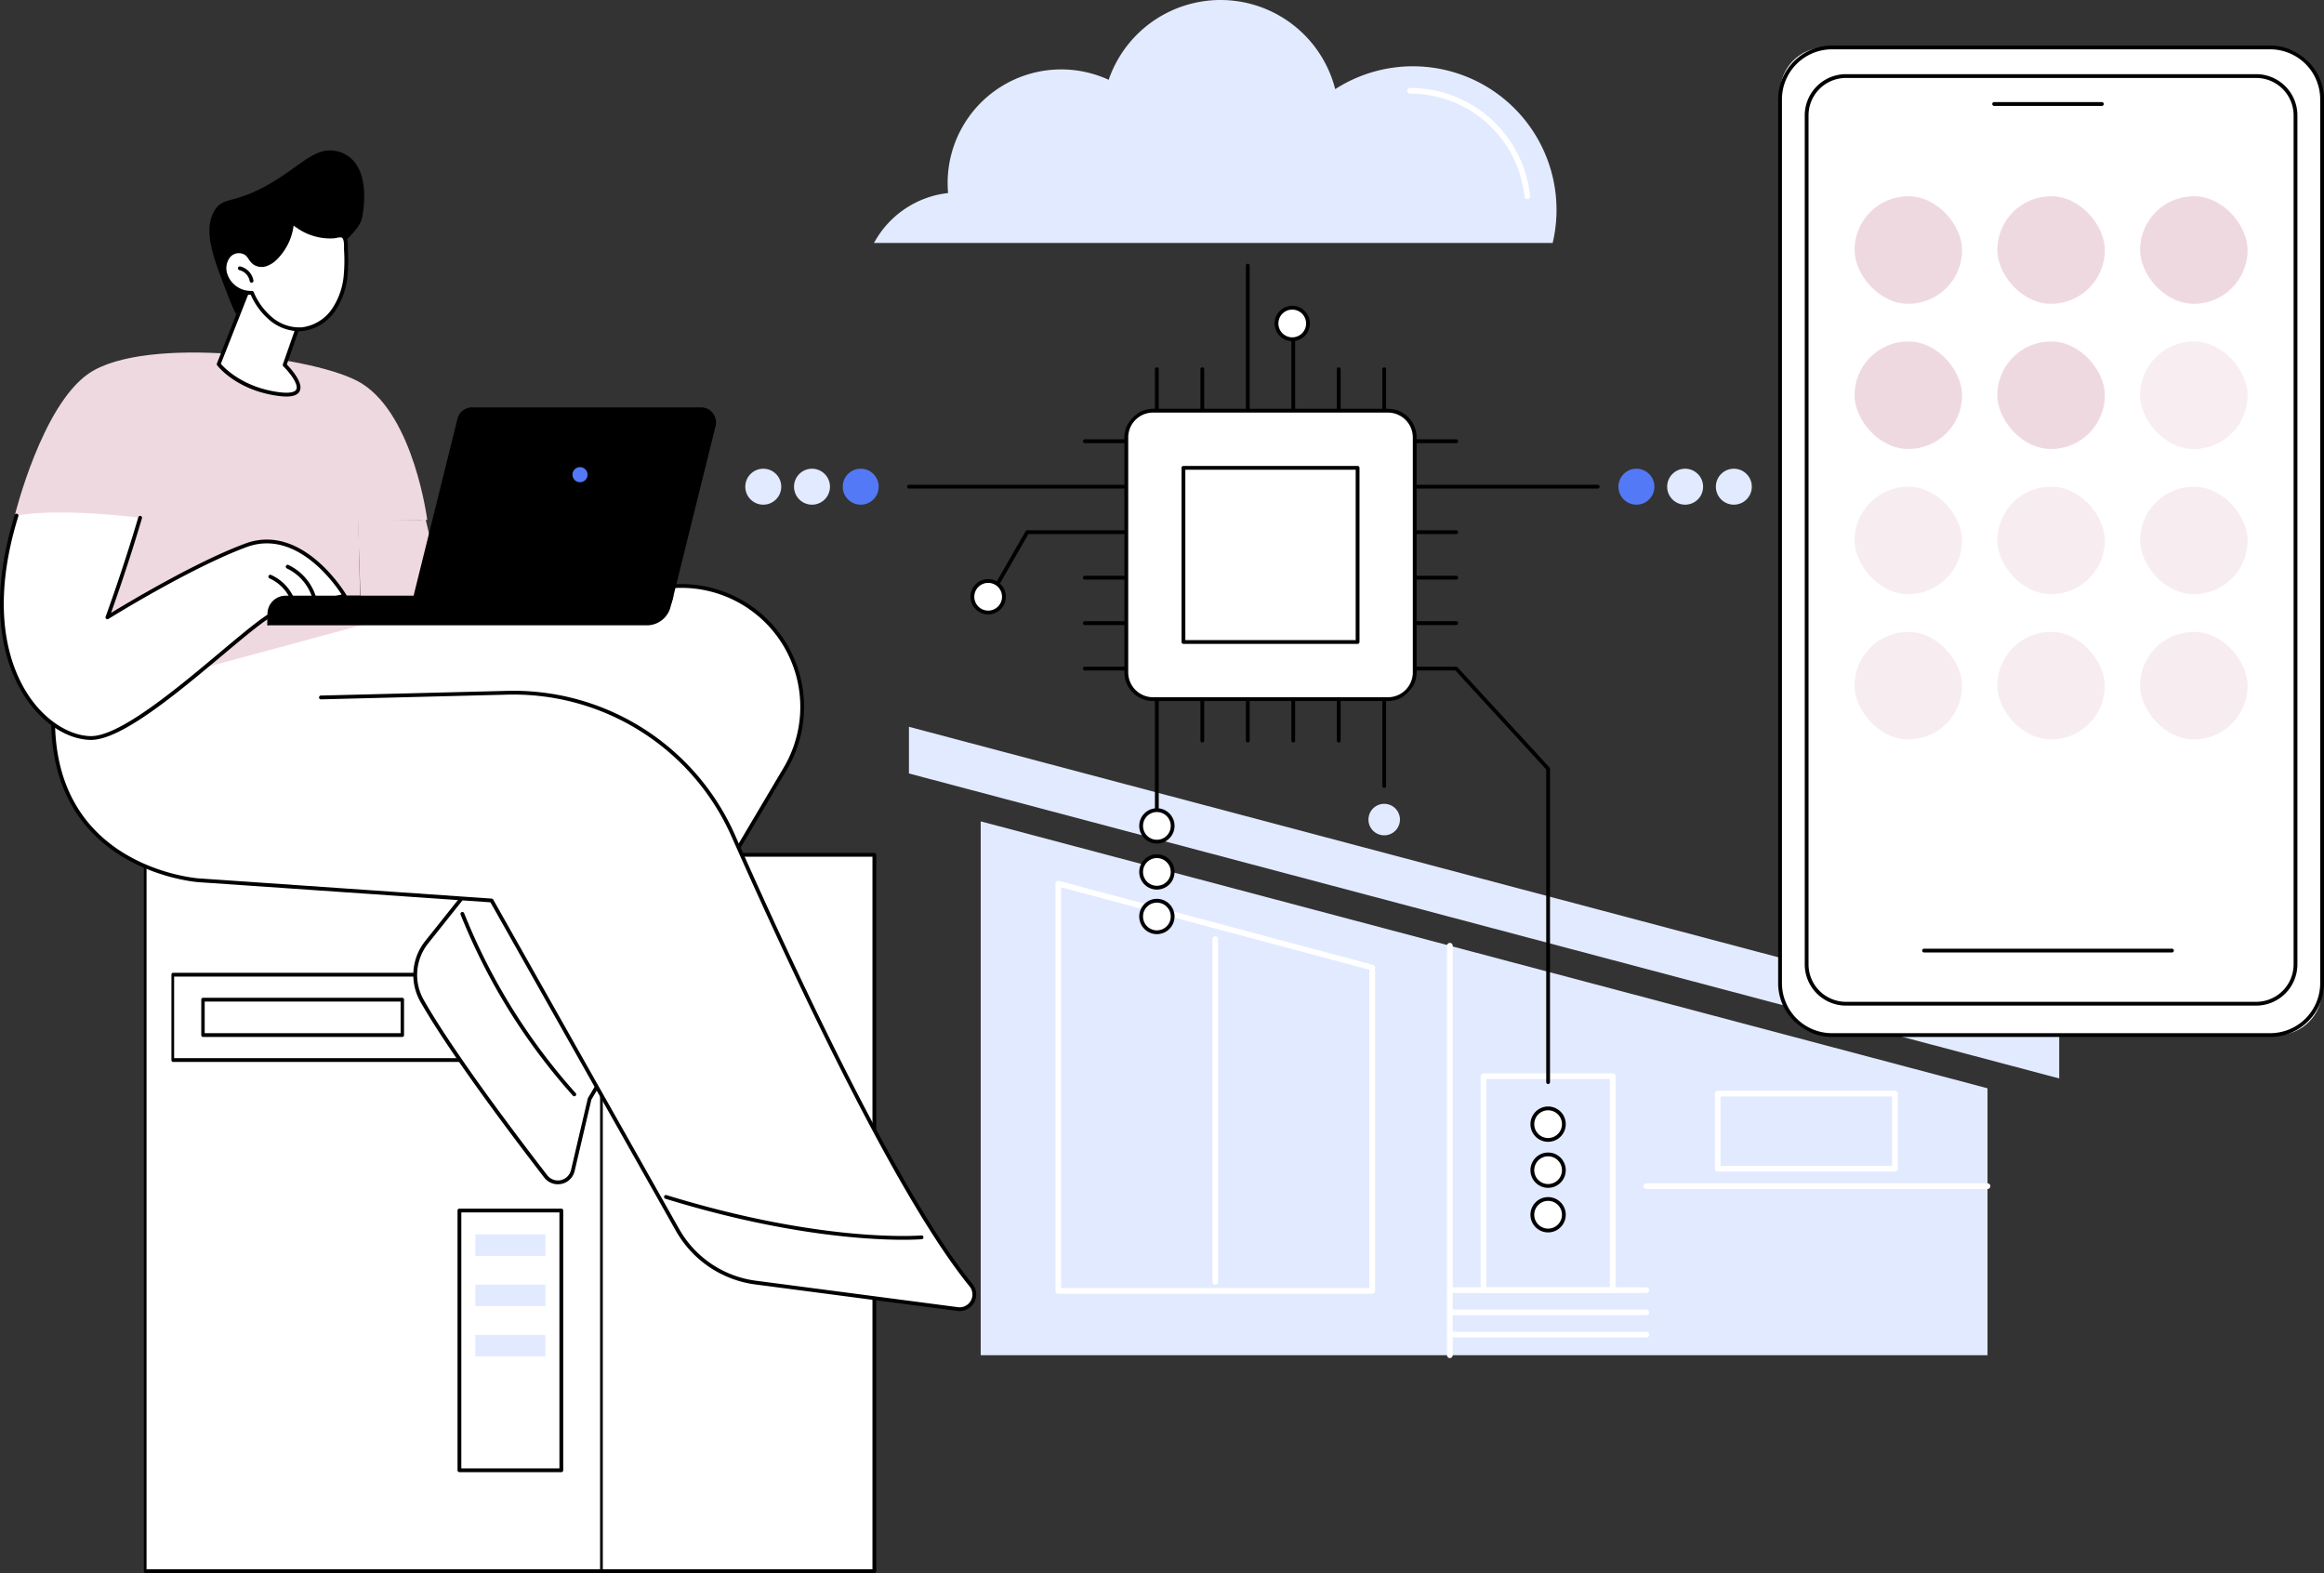 <svg xmlns="http://www.w3.org/2000/svg" width="517.059" height="349.962" viewBox="0 0 517.059 349.962"><rect x="0" y="0" width="517.059" height="349.962" fill="#333333" stroke="none"/><g id="Illustration" transform="translate(-378.481 -335)"><g id="IoT_development" data-name="IoT development" transform="translate(378.481 335)"><g id="Group_2" data-name="Group 2" transform="translate(202.227 161.69)"><path id="Path_1" data-name="Path 1" d="M1742.9,1408.838h-224V1290.071l224,59.384Z" transform="translate(-1502.933 -1269.034)" fill="#e2eaff"></path><path id="Path_2" data-name="Path 2" d="M1435.48,1190.5,1691.4,1258.35v-10.388l-255.921-67.845Z" transform="translate(-1435.48 -1180.117)" fill="#e2eaff"></path><path id="Path_5" data-name="Path 5" d="M2061.821,1523.764a.633.633,0,0,1-.633-.633v-91.095a.633.633,0,0,1,1.267,0v91.095A.633.633,0,0,1,2061.821,1523.764Z" transform="translate(-1941.476 -1383.326)" fill="#fff"></path><path id="Path_6" data-name="Path 6" d="M2366.248,1712.222h-75.894a.633.633,0,0,1,0-1.266h75.894a.633.633,0,1,1,0,1.266Z" transform="translate(-2126.285 -1609.394)" fill="#fff"></path><path id="Path_7" data-name="Path 7" d="M2129.705,1631.942h-28.749a.633.633,0,0,1-.633-.633V1583.7a.633.633,0,0,1,.633-.633h28.749a.633.633,0,0,1,.633.633v47.606A.633.633,0,0,1,2129.705,1631.942Zm-28.116-1.266h27.482v-46.34h-27.482Z" transform="translate(-1973.124 -1505.976)" fill="#fff"></path><path id="Path_8" data-name="Path 8" d="M2105.545,1833.16h-43.724a.633.633,0,1,1,0-1.266h43.724a.633.633,0,1,1,0,1.266Z" transform="translate(-1941.476 -1707.194)" fill="#fff"></path><path id="Path_9" data-name="Path 9" d="M2105.545,1858.985h-43.724a.633.633,0,1,1,0-1.266h43.724a.633.633,0,1,1,0,1.266Z" transform="translate(-1941.476 -1728.078)" fill="#fff"></path><path id="Path_10" data-name="Path 10" d="M2105.545,1884.813h-43.724a.633.633,0,1,1,0-1.266h43.724a.633.633,0,1,1,0,1.266Z" transform="translate(-1941.476 -1748.965)" fill="#fff"></path><path id="Path_11" data-name="Path 11" d="M2412.744,1621.325H2373.3a.633.633,0,0,1-.634-.633v-16.707a.633.633,0,0,1,.634-.633h39.44a.633.633,0,0,1,.633.633v16.707A.633.633,0,0,1,2412.744,1621.325Zm-38.807-1.266h38.174v-15.441h-38.174Z" transform="translate(-2193.365 -1522.377)" fill="#fff"></path><path id="Path_12" data-name="Path 12" d="M1676.335,1451.022h-69.843a.633.633,0,0,1-.633-.633v-90.6a.633.633,0,0,1,.8-.612l69.843,18.677a.634.634,0,0,1,.47.612v71.926A.633.633,0,0,1,1676.335,1451.022Zm-69.21-1.267H1675.7v-70.807l-68.576-18.338Z" transform="translate(-1573.262 -1324.899)" fill="#fff"></path><path id="Path_13" data-name="Path 13" d="M1789.018,1501.212a.633.633,0,0,1-.633-.633v-76.235a.633.633,0,0,1,1.266,0v76.235A.633.633,0,0,1,1789.018,1501.212Z" transform="translate(-1720.866 -1377.106)" fill="#fff"></path></g><g id="Group_13" data-name="Group 13" transform="translate(31.999 189.758)"><g id="Group_3" data-name="Group 3" transform="translate(20.322)"><rect id="Rectangle_2" data-name="Rectangle 2" width="141.789" height="159.36" transform="translate(142.211 159.782) rotate(180)" fill="#fff"></rect><path id="Path_14" data-name="Path 14" d="M794.159,1487.028H652.37a.422.422,0,0,1-.422-.422V1327.246a.422.422,0,0,1,.422-.422H794.159a.422.422,0,0,1,.422.422v159.359A.422.422,0,0,1,794.159,1487.028Zm-141.367-.844H793.737V1327.668H652.792Z" transform="translate(-651.948 -1326.824)"></path></g><g id="Group_4" data-name="Group 4"><rect id="Rectangle_3" data-name="Rectangle 3" width="101.274" height="159.36" transform="translate(101.696 159.782) rotate(180)" fill="#fff"></rect><path id="Path_15" data-name="Path 15" d="M435.784,1487.028H334.27c-.167,0-.3-.189-.3-.422V1327.246c0-.233.135-.422.3-.422H435.784c.167,0,.3.189.3.422v159.359C436.087,1486.839,435.951,1487.028,435.784,1487.028Zm-101.212-.844h100.91V1327.668H334.572Z" transform="translate(-333.968 -1326.824)"></path></g><g id="Group_8" data-name="Group 8" transform="translate(69.795 79.12)"><rect id="Rectangle_5" data-name="Rectangle 5" width="22.672" height="57.79" transform="translate(23.094 58.212) rotate(180)" fill="#fff"></rect><path id="Path_22" data-name="Path 22" d="M933.629,1799H910.957a.422.422,0,0,1-.422-.422v-57.79a.422.422,0,0,1,.422-.422h22.672a.422.422,0,0,1,.422.422v57.79A.422.422,0,0,1,933.629,1799Zm-22.25-.844h21.828V1741.21H911.379Z" transform="translate(-910.535 -1740.366)"></path></g><rect id="Rectangle_6" data-name="Rectangle 6" width="15.583" height="4.798" transform="translate(89.345 89.646) rotate(180)" fill="#e2eaff"></rect><rect id="Rectangle_7" data-name="Rectangle 7" width="15.583" height="4.798" transform="translate(89.345 100.831) rotate(180)" fill="#e2eaff"></rect><rect id="Rectangle_8" data-name="Rectangle 8" width="15.583" height="4.798" transform="translate(89.345 112.016) rotate(180)" fill="#e2eaff"></rect><g id="Group_12" data-name="Group 12" transform="translate(6.145 26.659)"><g id="Group_9" data-name="Group 9"><rect id="Rectangle_9" data-name="Rectangle 9" width="83.535" height="18.987" transform="translate(83.958 19.409) rotate(180)" fill="#fff"></rect><path id="Path_23" data-name="Path 23" d="M478.65,1486H394.866c-.165,0-.3-.189-.3-.422v-18.987c0-.233.134-.422.3-.422H478.65c.165,0,.3.189.3.422v18.987C478.948,1485.809,478.814,1486,478.65,1486Zm-83.485-.844h83.187v-18.142H395.164Z" transform="translate(-394.568 -1466.167)"></path></g><g id="Group_10" data-name="Group 10" transform="translate(6.636 5.557)"><rect id="Rectangle_10" data-name="Rectangle 10" width="44.27" height="7.872" transform="translate(44.692 8.294) rotate(180)" fill="#fff"></rect><path id="Path_24" data-name="Path 24" d="M473.988,1503.93H429.636a.4.4,0,0,1-.381-.422v-7.872a.4.4,0,0,1,.381-.422h44.353a.4.4,0,0,1,.381.422v7.872A.4.4,0,0,1,473.988,1503.93Zm-43.972-.844h43.591v-7.028H430.017Z" transform="translate(-429.255 -1495.214)"></path></g></g></g><g id="Group_31" data-name="Group 31" transform="translate(165.818 58.663)"><g id="Group_14" data-name="Group 14" transform="translate(91.141)"><path id="Path_25" data-name="Path 25" d="M1721.971,863.158a.422.422,0,0,1-.422-.422V762.545a.422.422,0,0,1,.844,0V862.736A.422.422,0,0,1,1721.971,863.158Z" transform="translate(-1721.549 -739.068)"></path><path id="Path_26" data-name="Path 26" d="M1774.852,845.59a.422.422,0,0,1-.422-.422V762.545a.422.422,0,0,1,.844,0v82.623A.422.422,0,0,1,1774.852,845.59Z" transform="translate(-1764.313 -739.068)"></path><path id="Path_27" data-name="Path 27" d="M1827.733,748.139a.422.422,0,0,1-.422-.422V642.039a.422.422,0,1,1,.844,0V747.717A.422.422,0,0,1,1827.733,748.139Z" transform="translate(-1807.076 -641.617)"></path><path id="Path_28" data-name="Path 28" d="M1880.615,802.279a.422.422,0,0,1-.422-.422v-92.87a.422.422,0,1,1,.844,0v92.87A.422.422,0,0,1,1880.615,802.279Z" transform="translate(-1849.841 -695.756)"></path><path id="Path_29" data-name="Path 29" d="M1933.5,845.59a.422.422,0,0,1-.422-.422V762.545a.422.422,0,0,1,.844,0v82.623A.422.422,0,0,1,1933.5,845.59Z" transform="translate(-1892.604 -739.068)"></path><path id="Path_30" data-name="Path 30" d="M1986.376,855.7a.422.422,0,0,1-.422-.422V762.545a.422.422,0,0,1,.844,0v92.733A.422.422,0,0,1,1986.376,855.7Z" transform="translate(-1935.367 -739.068)"></path><circle id="Ellipse_6" data-name="Ellipse 6" cx="3.505" cy="3.505" r="3.505" transform="translate(46.792 126.274) rotate(-76.717)" fill="#e2eaff"></circle></g><g id="Group_23" data-name="Group 23" transform="translate(0 8.343)"><path id="Path_31" data-name="Path 31" d="M1741.319,1203.088a.422.422,0,0,1-.422-.422v-69.553l-20.212-22.017h-82.438a.422.422,0,0,1,0-.844h82.623a.421.421,0,0,1,.311.137l20.448,22.275a.421.421,0,0,1,.111.285v69.718A.422.422,0,0,1,1741.319,1203.088Z" transform="translate(-1562.702 -1028.934)"></path><path id="Path_32" data-name="Path 32" d="M1720.87,1058.214h-82.623a.422.422,0,0,1,0-.844h82.623a.422.422,0,1,1,0,.844Z" transform="translate(-1562.702 -986.17)"></path><path id="Path_33" data-name="Path 33" d="M1720.87,1005.333h-82.623a.422.422,0,0,1,0-.844h82.623a.422.422,0,1,1,0,.844Z" transform="translate(-1562.702 -943.407)"></path><path id="Path_34" data-name="Path 34" d="M1535.421,964.385a.422.422,0,0,1-.365-.633l6.864-11.932a.423.423,0,0,1,.366-.212h95.432a.422.422,0,0,1,0,.844H1542.53l-6.743,11.721A.422.422,0,0,1,1535.421,964.385Z" transform="translate(-1479.549 -900.643)"></path><g id="Group_15" data-name="Group 15" transform="translate(116.734 0)"><circle id="Ellipse_7" data-name="Ellipse 7" cx="3.505" cy="3.505" r="3.505" transform="translate(0 4.957) rotate(-45)" fill="#fff"></circle><path id="Path_35" data-name="Path 35" d="M1864.628,698.461a3.927,3.927,0,1,1,3.927-3.927A3.932,3.932,0,0,1,1864.628,698.461Zm0-7.01a3.083,3.083,0,1,0,3.083,3.083A3.087,3.087,0,0,0,1864.628,691.451Z" transform="translate(-1859.671 -689.577)"></path></g><g id="Group_16" data-name="Group 16" transform="translate(49.076 60.794)"><circle id="Ellipse_8" data-name="Ellipse 8" cx="3.505" cy="3.505" r="3.505" transform="translate(0 4.957) rotate(-45)" fill="#fff"></circle><path id="Path_36" data-name="Path 36" d="M1511,1016.219a3.927,3.927,0,1,1,3.928-3.927A3.932,3.932,0,0,1,1511,1016.219Zm0-7.01a3.083,3.083,0,1,0,3.083,3.083A3.086,3.086,0,0,0,1511,1009.209Z" transform="translate(-1506.039 -1007.335)"></path></g><g id="Group_20" data-name="Group 20" transform="translate(87.554 112.805)"><g id="Group_17" data-name="Group 17" transform="translate(0.094)"><circle id="Ellipse_9" data-name="Ellipse 9" cx="3.505" cy="3.505" r="3.505" transform="translate(0.422 0.422)" fill="#fff"></circle><path id="Path_37" data-name="Path 37" d="M1707.22,1282.686a3.927,3.927,0,1,1,3.927-3.927A3.932,3.932,0,0,1,1707.22,1282.686Zm0-7.01a3.083,3.083,0,1,0,3.083,3.083A3.087,3.087,0,0,0,1707.22,1275.675Z" transform="translate(-1703.293 -1274.831)"></path></g><g id="Group_18" data-name="Group 18" transform="translate(0 10.146)"><circle id="Ellipse_10" data-name="Ellipse 10" cx="3.505" cy="3.505" r="3.505" transform="translate(0 6.92) rotate(-80.783)" fill="#fff"></circle><path id="Path_38" data-name="Path 38" d="M1707.22,1336.207a3.927,3.927,0,1,1,3.927-3.927A3.932,3.932,0,0,1,1707.22,1336.207Zm0-7.01a3.083,3.083,0,1,0,3.083,3.083A3.087,3.087,0,0,0,1707.22,1329.2Z" transform="translate(-1703.199 -1328.258)"></path></g><g id="Group_19" data-name="Group 19" transform="translate(0 20.059)"><circle id="Ellipse_11" data-name="Ellipse 11" cx="3.505" cy="3.505" r="3.505" transform="translate(0 6.92) rotate(-80.783)" fill="#fff"></circle><path id="Path_39" data-name="Path 39" d="M1707.22,1388.02a3.927,3.927,0,1,1,3.927-3.927A3.932,3.932,0,0,1,1707.22,1388.02Zm0-7.01a3.083,3.083,0,1,0,3.083,3.083A3.087,3.087,0,0,0,1707.22,1381.01Z" transform="translate(-1703.199 -1380.072)"></path></g></g><path id="Path_40" data-name="Path 40" d="M1586.927,899.572H1433.7a.422.422,0,1,1,0-.844h153.232a.422.422,0,0,1,0,.844Z" transform="translate(-1397.286 -857.88)"></path><g id="Group_21" data-name="Group 21" transform="translate(0 37.269)"><circle id="Ellipse_12" data-name="Ellipse 12" cx="4.001" cy="4.001" r="4.001" fill="#e2eaff"></circle><circle id="Ellipse_13" data-name="Ellipse 13" cx="4.001" cy="4.001" r="4.001" transform="translate(10.839)" fill="#e2eaff"></circle><circle id="Ellipse_14" data-name="Ellipse 14" cx="4.001" cy="4.001" r="4.001" transform="translate(21.677)" fill="#5479f7"></circle></g><g id="Group_22" data-name="Group 22" transform="translate(194.261 37.269)"><circle id="Ellipse_15" data-name="Ellipse 15" cx="4.001" cy="4.001" r="4.001" fill="#5479f7"></circle><circle id="Ellipse_16" data-name="Ellipse 16" cx="4.001" cy="4.001" r="4.001" transform="translate(10.839)" fill="#e2eaff"></circle><circle id="Ellipse_17" data-name="Ellipse 17" cx="4.001" cy="4.001" r="4.001" transform="translate(21.677)" fill="#e2eaff"></circle></g><path id="Path_41" data-name="Path 41" d="M1720.87,846.691h-82.623a.422.422,0,0,1,0-.844h82.623a.422.422,0,1,1,0,.844Z" transform="translate(-1562.702 -815.116)"></path></g><g id="Group_26" data-name="Group 26" transform="translate(84.352 32.284)"><g id="Group_24" data-name="Group 24"><rect id="Rectangle_11" data-name="Rectangle 11" width="64.165" height="64.165" rx="5" transform="translate(0.422 0.422)" fill="#fff"></rect><path id="Path_42" data-name="Path 42" d="M1744.7,875.369h-52.269a6.377,6.377,0,0,1-6.37-6.37V816.73a6.377,6.377,0,0,1,6.37-6.37H1744.7a6.377,6.377,0,0,1,6.37,6.37V869A6.377,6.377,0,0,1,1744.7,875.369ZM1692.434,811.2a5.532,5.532,0,0,0-5.526,5.526V869a5.532,5.532,0,0,0,5.526,5.526H1744.7a5.532,5.532,0,0,0,5.526-5.526V816.73a5.532,5.532,0,0,0-5.526-5.526Z" transform="translate(-1686.064 -810.36)"></path></g><g id="Group_25" data-name="Group 25" transform="translate(12.709 12.709)"><rect id="Rectangle_12" data-name="Rectangle 12" width="38.747" height="38.747" transform="translate(0.422 0.422)" fill="#fff"></rect><path id="Path_43" data-name="Path 43" d="M1791.66,916.38h-38.747a.422.422,0,0,1-.422-.422V877.211a.422.422,0,0,1,.422-.422h38.747a.422.422,0,0,1,.422.422v38.747A.422.422,0,0,1,1791.66,916.38Zm-38.325-.844h37.9v-37.9h-37.9Z" transform="translate(-1752.491 -876.789)"></path></g></g><g id="Group_30" data-name="Group 30" transform="translate(173.659 186.472)"><g id="Group_27" data-name="Group 27" transform="translate(0 0)"><circle id="Ellipse_18" data-name="Ellipse 18" cx="3.505" cy="3.505" r="3.505" transform="translate(0 4.957) rotate(-45)" fill="#fff"></circle><path id="Path_44" data-name="Path 44" d="M2162.164,1629.5a3.927,3.927,0,1,1,3.927-3.927A3.932,3.932,0,0,1,2162.164,1629.5Zm0-7.01a3.083,3.083,0,1,0,3.083,3.083A3.087,3.087,0,0,0,2162.164,1622.491Z" transform="translate(-2157.207 -1620.617)"></path></g><g id="Group_28" data-name="Group 28" transform="translate(0.74 10.98)"><circle id="Ellipse_19" data-name="Ellipse 19" cx="3.505" cy="3.505" r="3.505" transform="matrix(0.23, -0.973, 0.973, 0.23, 0, 6.823)" fill="#fff"></circle><path id="Path_45" data-name="Path 45" d="M2162.164,1683.021a3.927,3.927,0,1,1,3.927-3.927A3.932,3.932,0,0,1,2162.164,1683.021Zm0-7.01a3.083,3.083,0,1,0,3.083,3.083A3.087,3.087,0,0,0,2162.164,1676.011Z" transform="translate(-2157.947 -1674.878)"></path></g><g id="Group_29" data-name="Group 29" transform="translate(0.74 20.893)"><circle id="Ellipse_20" data-name="Ellipse 20" cx="3.505" cy="3.505" r="3.505" transform="matrix(0.23, -0.973, 0.973, 0.23, 0, 6.823)" fill="#fff"></circle><path id="Path_46" data-name="Path 46" d="M2162.164,1734.836a3.927,3.927,0,1,1,3.927-3.927A3.932,3.932,0,0,1,2162.164,1734.836Zm0-7.01a3.083,3.083,0,1,0,3.083,3.083A3.087,3.087,0,0,0,2162.164,1727.825Z" transform="translate(-2157.947 -1726.691)"></path></g></g></g><g id="Group_40" data-name="Group 40" transform="translate(395.616 10.131)"><g id="Group_34" data-name="Group 34"><g id="Group_32" data-name="Group 32"><rect id="Rectangle_13" data-name="Rectangle 13" width="120.598" height="219.718" rx="10" transform="translate(121.02 220.14) rotate(180)" fill="#fff"></rect><path id="Path_47" data-name="Path 47" d="M2555.759,608.512h-97.511a11.979,11.979,0,0,1-11.966-11.965V399.915a11.979,11.979,0,0,1,11.966-11.965h97.511a11.979,11.979,0,0,1,11.966,11.965V596.547A11.979,11.979,0,0,1,2555.759,608.512Zm-97.511-219.718a11.134,11.134,0,0,0-11.121,11.121V596.547a11.134,11.134,0,0,0,11.121,11.121h97.511a11.134,11.134,0,0,0,11.121-11.121V399.915a11.134,11.134,0,0,0-11.121-11.121Z" transform="translate(-2446.282 -387.95)"></path></g><g id="Group_33" data-name="Group 33" transform="translate(5.916 6.369)"><rect id="Rectangle_14" data-name="Rectangle 14" width="108.765" height="206.374" rx="10" transform="translate(109.187 206.796) rotate(180)" fill="#fff"></rect><path id="Path_48" data-name="Path 48" d="M2577.646,628.455h-91.271a9.179,9.179,0,0,1-9.169-9.169V430.406a9.18,9.18,0,0,1,9.169-9.17h91.271a9.18,9.18,0,0,1,9.17,9.17v188.88A9.18,9.18,0,0,1,2577.646,628.455Zm-91.271-206.374a8.335,8.335,0,0,0-8.325,8.325v188.88a8.335,8.335,0,0,0,8.325,8.325h91.271a8.335,8.335,0,0,0,8.325-8.325V430.406a8.335,8.335,0,0,0-8.325-8.325Z" transform="translate(-2477.206 -421.237)"></path></g><path id="Path_49" data-name="Path 49" d="M2719.636,454.574h-23.968a.422.422,0,1,1,0-.844h23.968a.422.422,0,1,1,0,.844Z" transform="translate(-2647.614 -441.145)"></path><path id="Path_50" data-name="Path 50" d="M2669.333,1438.965h-55.151a.422.422,0,0,1,0-.844h55.151a.422.422,0,0,1,0,.844Z" transform="translate(-2581.718 -1237.2)"></path></g><g id="Group_39" data-name="Group 39" transform="translate(16.995 33.526)"><g id="Group_35" data-name="Group 35"><rect id="Rectangle_15" data-name="Rectangle 15" width="23.929" height="23.929" rx="11.965" fill="#efd9e0"></rect><rect id="Rectangle_16" data-name="Rectangle 16" width="23.929" height="23.929" rx="11.965" transform="translate(31.762)" fill="#efd9e0"></rect><rect id="Rectangle_17" data-name="Rectangle 17" width="23.929" height="23.929" rx="11.965" transform="translate(63.524)" fill="#efd9e0"></rect></g><g id="Group_36" data-name="Group 36" transform="translate(0 32.305)"><rect id="Rectangle_18" data-name="Rectangle 18" width="23.929" height="23.929" rx="11.965" fill="#efd9e0"></rect><rect id="Rectangle_19" data-name="Rectangle 19" width="23.929" height="23.929" rx="11.965" transform="translate(31.762)" fill="#efd9e0"></rect><rect id="Rectangle_20" data-name="Rectangle 20" width="23.929" height="23.929" rx="11.965" transform="translate(63.524)" fill="#f8edf1"></rect></g><g id="Group_37" data-name="Group 37" transform="translate(0 64.61)"><rect id="Rectangle_21" data-name="Rectangle 21" width="23.929" height="23.929" rx="11.965" fill="rgba(239,217,224,0.47)"></rect><rect id="Rectangle_22" data-name="Rectangle 22" width="23.929" height="23.929" rx="11.965" transform="translate(31.762)" fill="rgba(239,217,224,0.47)"></rect><rect id="Rectangle_23" data-name="Rectangle 23" width="23.929" height="23.929" rx="11.965" transform="translate(63.524)" fill="rgba(239,217,224,0.47)"></rect></g><g id="Group_38" data-name="Group 38" transform="translate(0 96.915)"><rect id="Rectangle_24" data-name="Rectangle 24" width="23.929" height="23.929" rx="11.965" fill="rgba(239,217,224,0.47)"></rect><rect id="Rectangle_25" data-name="Rectangle 25" width="23.929" height="23.929" rx="11.965" transform="translate(31.762)" fill="rgba(239,217,224,0.47)"></rect><rect id="Rectangle_26" data-name="Rectangle 26" width="23.929" height="23.929" rx="11.965" transform="translate(63.524)" fill="rgba(239,217,224,0.47)"></rect></g></g></g><g id="Group_75" data-name="Group 75" transform="translate(0 33.464)"><g id="Group_61" data-name="Group 61" transform="translate(11.396 96.464)"><g id="Group_58" data-name="Group 58" transform="translate(43.464)"><g id="Group_57" data-name="Group 57"><path id="Path_72" data-name="Path 72" d="M760,1016.543l-52.956,7.342-39.212-.183c-6.663,23.766,70.4,32.764,70.4,32.764L707.1,1095.515a11.713,11.713,0,0,0-1.042,13.1c6.538,11.471,20.392,29.829,27.5,39.03a3.417,3.417,0,0,0,6.032-1.309l3.734-15.923,43.54-73.5C798.347,1037.516,782.329,1013.448,760,1016.543Z" transform="translate(-667.003 -1015.858)" fill="#fff"></path><path id="Path_73" data-name="Path 73" d="M734.466,1147.641a3.8,3.8,0,0,1-3.022-1.495c-7.5-9.716-21.049-27.713-27.528-39.078a12.073,12.073,0,0,1,1.078-13.568l30.656-38.459a290.916,290.916,0,0,1-29.412-5.4c-21.039-5.085-34.148-11.3-38.963-18.487a10.854,10.854,0,0,1-1.628-9.314.422.422,0,0,1,.407-.309h0l39.182.183,52.927-7.337a27.331,27.331,0,0,1,27.282,41l-43.507,73.446-3.719,15.859a3.809,3.809,0,0,1-2.926,2.877A3.9,3.9,0,0,1,734.466,1147.641Zm-68.087-125.267a10.056,10.056,0,0,0,1.6,8.307c11.227,16.746,67.952,23.547,68.523,23.614a.422.422,0,0,1,.281.682l-31.126,39.049a11.234,11.234,0,0,0-1,12.624c6.453,11.321,19.976,29.282,27.462,38.981a2.995,2.995,0,0,0,5.286-1.148l3.734-15.923a.432.432,0,0,1,.048-.119l43.54-73.5a26.487,26.487,0,0,0-26.44-39.729l-.058-.418.058.418-52.956,7.341c-.02,0-.031,0-.06,0Z" transform="translate(-665.226 -1014.107)"></path></g><path id="Path_74" data-name="Path 74" d="M939.291,1436.47a.422.422,0,0,1-.315-.141,136.041,136.041,0,0,1-24.983-40.286.422.422,0,1,1,.784-.313,135.183,135.183,0,0,0,24.828,40.037.422.422,0,0,1-.315.7Z" transform="translate(-866.374 -1322.502)"></path></g><path id="Path_75" data-name="Path 75" d="M974.646,1380.826h0l-14.45-.055a.422.422,0,0,1,0-.844h0l14.45.054a.422.422,0,0,1,0,.844Z" transform="translate(-859.956 -1309.938)"></path><g id="Group_60" data-name="Group 60" transform="translate(0 2.806)"><g id="Group_59" data-name="Group 59"><path id="Path_76" data-name="Path 76" d="M499.858,1052.984l41.392-1.042a53.628,53.628,0,0,1,50.384,31.892c14.424,32.554,36.93,80.332,52.859,99.9a3.275,3.275,0,0,1-2.966,5.318l-45.025-5.9a23.32,23.32,0,0,1-17.277-11.656l-41.4-73.338s-64.026-4.424-65.226-4.5c0,0-42.543-2.819-30.014-52.655l54.439-10.02,12.681,2.311Z" transform="translate(-439.848 -1030.557)" fill="#fff"></path><path id="Path_77" data-name="Path 77" d="M640.181,1187.72a3.846,3.846,0,0,1-.51-.034l-45.025-5.9a23.856,23.856,0,0,1-17.589-11.867l-41.29-73.14c-4.188-.29-63.848-4.412-65-4.484-.169-.011-16.872-1.261-26.292-14.2-6.857-9.421-8.238-22.535-4.1-38.975a.422.422,0,0,1,.333-.312l54.439-10.02a.43.43,0,0,1,.152,0l12.681,2.311a.422.422,0,1,1-.151.83l-12.605-2.3-54.1,9.957c-3.989,16.063-2.632,28.85,4.034,38.009,9.191,12.627,25.5,13.847,25.664,13.858,1.186.075,64.587,4.456,65.227,4.5a.423.423,0,0,1,.339.214l41.4,73.338a23.008,23.008,0,0,0,16.964,11.445l45.025,5.9a2.853,2.853,0,0,0,2.584-4.633c-15.62-19.186-37.4-64.967-52.918-99.994a53.041,53.041,0,0,0-49.987-31.641l-41.392,1.043a.422.422,0,0,1-.021-.844l41.392-1.042a53.89,53.89,0,0,1,50.78,32.143c15.5,34.98,37.24,80.689,52.8,99.8a3.7,3.7,0,0,1-2.838,6.037Z" transform="translate(-438.047 -1028.775)"></path></g></g><path id="Path_78" data-name="Path 78" d="M1203.9,1734.533c-7.888,0-26.617-1.039-52.876-9.129a.422.422,0,0,1,.249-.807c35,10.783,56.495,8.992,56.707,8.971a.422.422,0,0,1,.077.841C1208.006,1734.414,1206.576,1734.533,1203.9,1734.533Z" transform="translate(-1014.378 -1588.649)"></path></g><g id="Group_66" data-name="Group 66" transform="translate(0 44.963)"><g id="Group_64" data-name="Group 64" transform="translate(3.317)"><g id="Group_62" data-name="Group 62"><path id="Path_79" data-name="Path 79" d="M412.112,822.032l8.025-35.521-24.321-5.443s5.954-24.252,16.4-31.459c12.557-8.66,51.245-3.757,60.757,2.186,11.665,7.288,14.582,30.366,14.582,30.366l-15.311.3s.362,18.837.585,23.145Z" transform="translate(-395.816 -744.923)" fill="#efd9e0"></path><path id="Path_80" data-name="Path 80" d="M809.357,939.559c2.782,11.472,4.459,21.534,4.459,21.534H795.4l-.7-21.534Z" transform="translate(-718.382 -902.321)" fill="#efd9e0"></path><path id="Path_81" data-name="Path 81" d="M815,959.73H796.586a.422.422,0,0,1,0-.844H814.5c-.373-2.157-1.967-11.108-4.369-21.012a.422.422,0,1,1,.82-.2c2.754,11.356,4.448,21.463,4.465,21.564a.422.422,0,0,1-.416.491Z" transform="translate(-719.568 -900.536)" fill="#efd9e0"></path></g><g id="Group_63" data-name="Group 63" transform="translate(56.189 12.197)"><path id="Path_82" data-name="Path 82" d="M773.926,1034.27h-84.42v-2.542a4.048,4.048,0,0,1,4.049-4.047h86.306l-.693,2.573A5.429,5.429,0,0,1,773.926,1034.27Z" transform="translate(-689.506 -985.78)"></path><path id="Path_83" data-name="Path 83" d="M913.9,854.18H862.968a3.347,3.347,0,0,1-3.249-4.152l9.626-38.815a3.348,3.348,0,0,1,3.249-2.541h50.931a3.347,3.347,0,0,1,3.249,4.152l-9.626,38.815A3.347,3.347,0,0,1,913.9,854.18Z" transform="translate(-827.072 -808.672)"></path><circle id="Ellipse_27" data-name="Ellipse 27" cx="1.681" cy="1.681" r="1.681" transform="matrix(0.003, -1, 1, 0.003, 67.851, 16.653)" fill="#5479f7"></circle></g></g><g id="Group_65" data-name="Group 65" transform="translate(0 35.584)"><path id="Path_84" data-name="Path 84" d="M411.534,932.08c-3.514,11.928-7.282,22.159-7.282,22.159s18.1-11.311,30.792-16.02,21.988,11.205,21.988,11.205l-14.723,3.607c-4.235-.012-31.093,28.244-41.8,28.051s-26.6-16.787-16.472-49.489C394.078,929.813,411.534,932.08,411.534,932.08Z" transform="translate(-380.352 -930.911)" fill="#fff"></path><path id="Path_85" data-name="Path 85" d="M398.744,982.608h-.117c-4.887-.088-10.074-3.278-13.876-8.534-4.143-5.726-10.04-18.731-2.991-41.5a.422.422,0,0,1,.806.25c-6.94,22.42-1.181,35.159,2.869,40.758,3.593,4.966,8.654,8.1,13.208,8.184h.1c6.475,0,19.333-10.788,28.735-18.677,7.062-5.925,11.172-9.306,12.9-9.374l14.11-3.456c-1.686-2.6-10.2-14.607-21.173-10.539-12.509,4.639-30.535,15.869-30.715,15.982a.422.422,0,0,1-.62-.5c.038-.1,3.8-10.355,7.273-22.132a.422.422,0,0,1,.81.238c-2.806,9.523-5.8,18.051-6.878,21.048,4.027-2.457,18.98-11.4,29.837-15.423,12.879-4.778,22.4,11.226,22.5,11.388a.422.422,0,0,1-.264.623l-14.722,3.607c-.033.008-.078,0-.1.012h0c-1.474,0-6.787,4.458-12.412,9.178C417.994,972.148,405.528,982.608,398.744,982.608Z" transform="translate(-378.481 -932.013)"></path><path id="Path_86" data-name="Path 86" d="M696.144,1009.749a.422.422,0,0,1-.4-.284,9.19,9.19,0,0,0-4.9-5.306.422.422,0,1,1,.34-.773,10.051,10.051,0,0,1,5.361,5.8.422.422,0,0,1-.26.537A.415.415,0,0,1,696.144,1009.749Z" transform="translate(-630.877 -989.492)"></path><path id="Path_87" data-name="Path 87" d="M717.121,999.462a.422.422,0,0,1-.4-.3,10.789,10.789,0,0,0-5.666-6.579.422.422,0,0,1,.359-.764,11.648,11.648,0,0,1,6.116,7.1.422.422,0,0,1-.4.543Z" transform="translate(-647.227 -980.133)"></path><path id="Path_88" data-name="Path 88" d="M689.506,1034.27v-2.542a4.048,4.048,0,0,1,4.049-4.047h16.779Z" transform="translate(-630 -1009.167)"></path></g></g><g id="Group_74" data-name="Group 74" transform="translate(46.592)"><path id="Path_89" data-name="Path 89" d="M625.758,541.219c-2.869-7.413-5.17-13.359-2.707-17.774,1.919-3.44,4.389-1.395,12.67-6.279,6.721-3.964,9.805-8.056,14.454-7.12a7.338,7.338,0,0,1,2.941,1.307c4.72,3.59,3.072,12.292,2.973,12.909-.437,2.731-1.458,5.256-26.547,23.712C628.07,547.193,627.3,545.2,625.758,541.219Z" transform="translate(-622.007 -509.911)"></path><g id="Group_73" data-name="Group 73" transform="translate(1.638 15.361)"><g id="Group_68" data-name="Group 68" transform="translate(0 13.225)"><g id="Group_67" data-name="Group 67"><path id="Path_90" data-name="Path 90" d="M640.093,661.533l-7.319,18.543s4.1,5.41,13.306,6.643,1.372-6.463,1.372-6.463l4.445-12.714Z" transform="translate(-632.352 -661.111)" fill="#fff"></path><path id="Path_91" data-name="Path 91" d="M646.069,685.489a13.963,13.963,0,0,1-1.829-.137c-9.27-1.241-13.414-6.579-13.586-6.805a.422.422,0,0,1-.056-.41l7.319-18.544a.422.422,0,0,1,.584-.221l11.8,6.009a.422.422,0,0,1,.207.516l-4.358,12.465c.855.877,3.774,4.07,2.865,5.928C648.626,685.092,647.655,685.489,646.069,685.489Zm-14.595-7.274c.806.932,4.913,5.234,12.877,6.3,2.188.294,3.577.081,3.909-.6.555-1.135-1.477-3.759-2.889-5.146a.422.422,0,0,1-.1-.44l4.323-12.365-11.061-5.631Z" transform="translate(-630.568 -659.326)"></path></g></g><g id="Group_72" data-name="Group 72" transform="translate(1.303)"><g id="Group_71" data-name="Group 71"><g id="Group_69" data-name="Group 69"><path id="Path_92" data-name="Path 92" d="M666.576,604.139a16.417,16.417,0,0,1-2.692,7.953,9.946,9.946,0,0,1-7.013,4.31,9.8,9.8,0,0,1-6.834-2.231,15.444,15.444,0,0,1-4.33-5.87,5.932,5.932,0,0,1-5.875-4.057,4.388,4.388,0,0,1,.741-4.182,2.974,2.974,0,0,1,3.989-.415c.636.555.957,1.411,1.615,1.939a2.9,2.9,0,0,0,2.683.372,5.868,5.868,0,0,0,2.308-1.576,12.4,12.4,0,0,0,3.469-7.974c-.013.279,1.269,1.071,1.493,1.225a11.961,11.961,0,0,0,1.788,1.014,12.486,12.486,0,0,0,3.9,1.067,12.2,12.2,0,0,0,2.056.043,6.529,6.529,0,0,1,1.846-.177c1.1.3.862,2.4.907,3.25A35.732,35.732,0,0,1,666.576,604.139Z" transform="translate(-639.184 -591.987)" fill="#fff"></path><path id="Path_93" data-name="Path 93" d="M654.362,615.069a10.43,10.43,0,0,1-6.391-2.354,15.582,15.582,0,0,1-4.334-5.767,6.343,6.343,0,0,1-6.012-4.366,4.763,4.763,0,0,1,.831-4.589,3.387,3.387,0,0,1,4.579-.45,5.271,5.271,0,0,1,.841,1.017,4.2,4.2,0,0,0,.761.91,2.47,2.47,0,0,0,2.288.3,5.357,5.357,0,0,0,2.137-1.469,12,12,0,0,0,3.35-7.7.422.422,0,0,1,.833-.075,6.028,6.028,0,0,0,1.161.866l.16.106a11.543,11.543,0,0,0,1.724.977,12.019,12.019,0,0,0,3.766,1.031,11.68,11.68,0,0,0,1.985.041,4.892,4.892,0,0,0,.583-.093,3.225,3.225,0,0,1,1.4-.07c1.225.333,1.217,2.009,1.212,3.118,0,.2,0,.375.006.517a35.916,35.916,0,0,1-.051,5.37,16.688,16.688,0,0,1-2.768,8.157,10.374,10.374,0,0,1-7.32,4.487Q654.736,615.069,654.362,615.069ZM643.9,606.094a.422.422,0,0,1,.385.25,14.923,14.923,0,0,0,4.207,5.711,9.376,9.376,0,0,0,6.534,2.141,9.525,9.525,0,0,0,6.705-4.133,15.86,15.86,0,0,0,2.617-7.749,35.08,35.08,0,0,0,.048-5.245c-.008-.155-.008-.349-.007-.566,0-.8.009-2.137-.59-2.3a2.714,2.714,0,0,0-1.017.083,5.48,5.48,0,0,1-.691.107,12.6,12.6,0,0,1-2.127-.045,12.858,12.858,0,0,1-4.03-1.1,12.448,12.448,0,0,1-1.851-1.05l-.144-.1c-.311-.2-.564-.376-.769-.528a12.881,12.881,0,0,1-3.508,7.318,6.151,6.151,0,0,1-2.48,1.683,3.316,3.316,0,0,1-3.078-.444,4.89,4.89,0,0,1-.927-1.088,4.57,4.57,0,0,0-.7-.862,2.556,2.556,0,0,0-3.4.38,3.974,3.974,0,0,0-.65,3.775,5.524,5.524,0,0,0,5.444,3.76Zm20.869-3.741h0Zm-11.517-11.711h0Z" transform="translate(-637.381 -590.201)"></path></g><g id="Group_70" data-name="Group 70" transform="translate(3.402 10.438)"><path id="Path_94" data-name="Path 94" d="M657.37,646.968a3.514,3.514,0,0,1,2.614,2.787Z" transform="translate(-656.948 -646.545)" fill="#fff"></path><path id="Path_95" data-name="Path 95" d="M658.2,648.391a.422.422,0,0,1-.416-.354,3.074,3.074,0,0,0-2.292-2.444.422.422,0,0,1,.19-.823,3.939,3.939,0,0,1,2.935,3.13.422.422,0,0,1-.348.485A.428.428,0,0,1,658.2,648.391Z" transform="translate(-655.163 -644.759)"></path></g></g></g></g></g></g><g id="Group_76" data-name="Group 76" transform="translate(194.456)"><path id="Path_96" data-name="Path 96" d="M1394.862,389.047a21.416,21.416,0,0,1,16.481-11.1c-.065-.738-.1-1.483-.1-2.237a25.268,25.268,0,0,1,35.828-22.956,26.324,26.324,0,0,1,50.4,2.076,31.951,31.951,0,0,1,48.384,34.217Z" transform="translate(-1394.862 -335)" fill="#e2eaff"></path><path id="Path_97" data-name="Path 97" d="M2041.633,462.03a.633.633,0,0,1-.629-.567,25.51,25.51,0,0,0-25.442-22.881.633.633,0,1,1,0-1.266,26.774,26.774,0,0,1,26.7,24.015.634.634,0,0,1-.564.7C2041.677,462.029,2041.655,462.03,2041.633,462.03Z" transform="translate(-1896.296 -417.741)" fill="#fff"></path></g></g></g></svg>